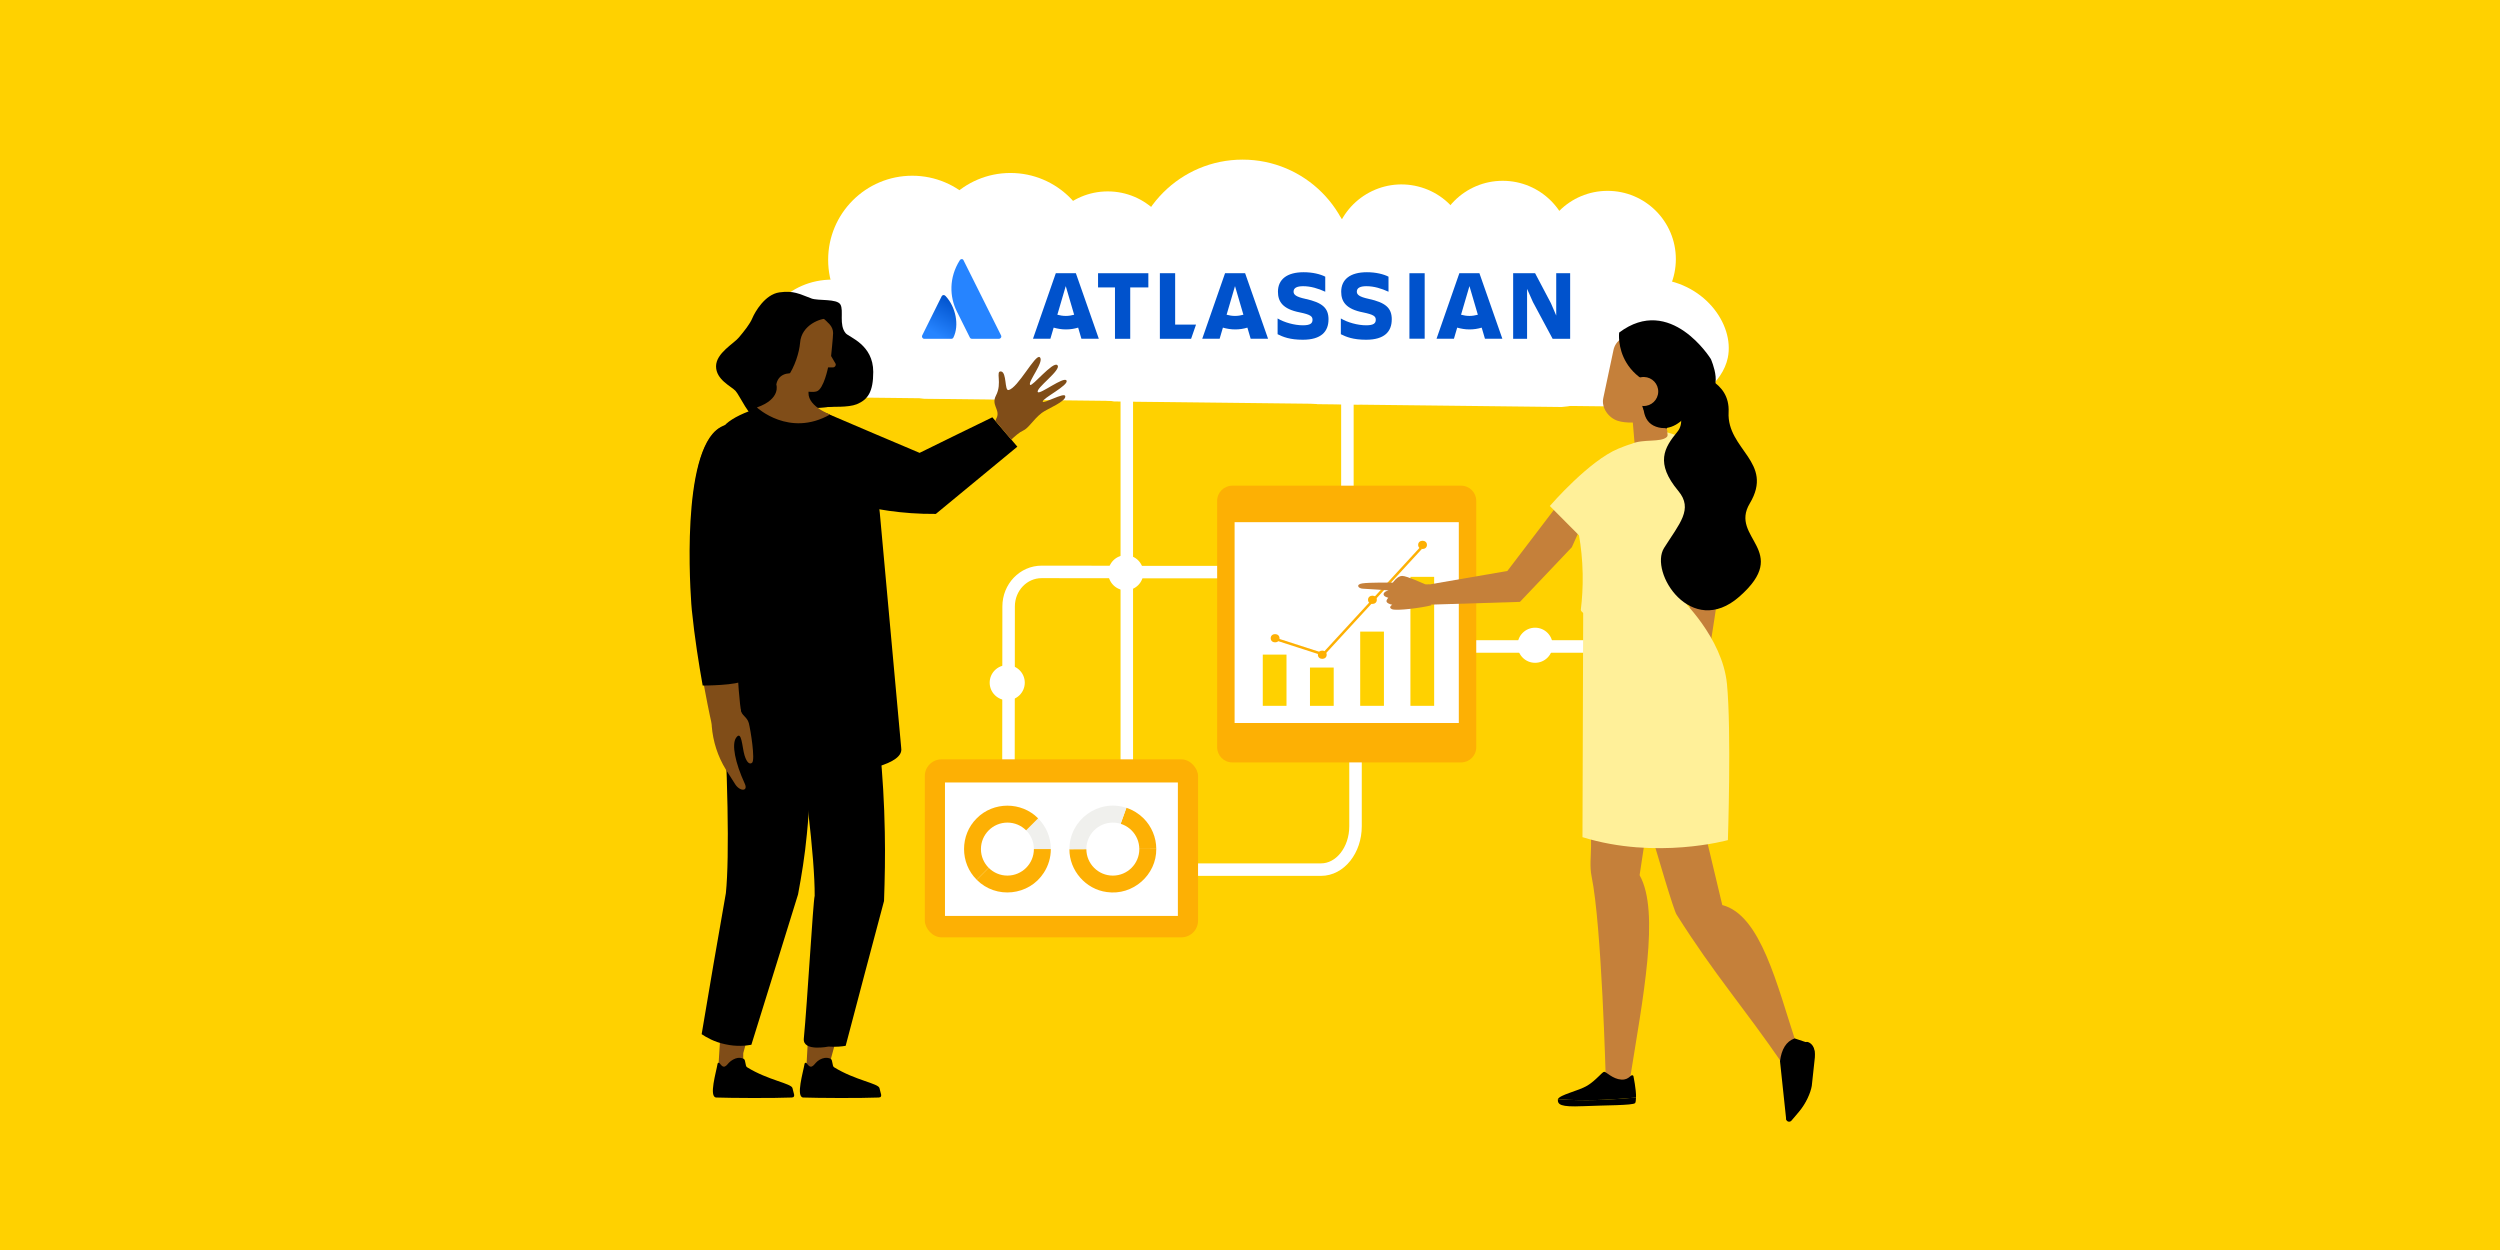 <?xml version="1.0" encoding="UTF-8"?>
<svg id="Layer_1_copy" data-name="Layer 1 copy" xmlns="http://www.w3.org/2000/svg" xmlns:xlink="http://www.w3.org/1999/xlink" viewBox="0 0 1000 500">
  <defs>
    <style>
      .cls-1 {
        fill: #ffd100;
      }

      .cls-2 {
        fill: #f0f0ed;
      }

      .cls-3 {
        fill: #fdb004;
      }

      .cls-4 {
        fill: #ffa68e;
      }

      .cls-4, .cls-5, .cls-6, .cls-7, .cls-8 {
        fill-rule: evenodd;
      }

      .cls-9 {
        stroke: #fdb004;
        stroke-miterlimit: 10;
      }

      .cls-9, .cls-10 {
        fill: none;
      }

      .cls-11 {
        fill: url(#linear-gradient);
      }

      .cls-12 {
        fill: #804d18;
      }

      .cls-13 {
        fill: #fff;
      }

      .cls-6 {
        fill: #c04627;
      }

      .cls-14 {
        fill: #0052cc;
      }

      .cls-15 {
        fill: #2684ff;
      }

      .cls-7 {
        fill: #fff099;
      }

      .cls-8 {
        fill: #c5803a;
      }

      .cls-10 {
        stroke: #fff;
        stroke-linejoin: round;
        stroke-width: 5px;
      }
    </style>
    <linearGradient id="linear-gradient" x1="382.48" y1="1561.98" x2="374.22" y2="1576.25" gradientTransform="translate(0 -1441.21)" gradientUnits="userSpaceOnUse">
      <stop offset="0" stop-color="#0052cc"/>
      <stop offset=".92" stop-color="#2684ff"/>
    </linearGradient>
  </defs>
  <g id="Layer_3" data-name="Layer 3">
    <rect class="cls-1" x="0" width="1000" height="500"/>
    <path class="cls-10" d="M403.36,334.91l.09-92.34c0-7.64,5.92-13.82,13.22-13.81l28.68.03"/>
    <path class="cls-10" d="M450.72,129.57v206.98"/>
    <path class="cls-10" d="M538.96,113.12v152.74"/>
    <path class="cls-10" d="M570.76,228.84h-121.45"/>
    <path class="cls-10" d="M459.9,347.85h68.51c7.62,0,13.8-7.77,13.8-17.35v-54.56c0-9.58,6.17-17.35,13.8-17.35h120.57"/>
    <g>
      <path class="cls-3" d="M492.92,194.27h91.52c3.34,0,6.06,2.71,6.06,6.06v98.58c0,3.34-2.71,6.06-6.06,6.06h-91.52c-3.34,0-6.06-2.71-6.06-6.06v-98.58c0-3.34,2.71-6.06,6.06-6.06h0Z"/>
      <g>
        <rect class="cls-13" x="493.84" y="208.87" width="89.68" height="80.33"/>
        <g>
          <g>
            <rect class="cls-1" x="505.11" y="261.84" width="9.49" height="20.49"/>
            <rect class="cls-1" x="523.99" y="267.02" width="9.49" height="15.32"/>
            <rect class="cls-1" x="544.08" y="252.64" width="9.49" height="29.69"/>
            <rect class="cls-1" x="564.17" y="230.74" width="9.49" height="51.59"/>
          </g>
          <polyline class="cls-9" points="509.74 255.44 529.3 261.75 568.43 219.2"/>
          <ellipse class="cls-3" cx="510.04" cy="255.29" rx="1.76" ry="1.65"/>
          <ellipse class="cls-3" cx="528.91" cy="261.89" rx="1.76" ry="1.65"/>
          <ellipse class="cls-3" cx="548.97" cy="239.92" rx="1.76" ry="1.65"/>
          <ellipse class="cls-3" cx="569.02" cy="217.95" rx="1.76" ry="1.65"/>
        </g>
      </g>
    </g>
    <g>
      <rect class="cls-3" x="369.93" y="303.74" width="109.29" height="71.19" rx="6.67" ry="6.67"/>
      <g>
        <rect class="cls-13" x="377.99" y="312.99" width="93.16" height="53.38"/>
        <g>
          <g>
            <path class="cls-3" d="M462.51,339.55c-8.79.03-25.95.11-34.74.14-.07,8.47,6.52,16.04,14.95,17.13,10.45,1.53,19.93-6.89,19.79-17.28h0Z"/>
            <path class="cls-3" d="M445.15,339.62l17.36-.07c0-4.56-1.89-9.06-5.13-12.26h0c-1.92-1.89-4.26-3.34-6.82-4.17l-5.93,16.51h.52,0Z"/>
            <path class="cls-2" d="M450.56,323.12c-11.21-3.69-22.84,4.77-22.78,16.58l16.84-.07,5.93-16.51h0Z"/>
          </g>
          <g>
            <path class="cls-2" d="M420.34,339.63c0-4.8-1.94-9.14-5.09-12.28l-12.28,12.28h17.37Z"/>
            <path class="cls-3" d="M417.53,349.09c1.83-2.82,2.8-6.05,2.8-9.46h-17.36l-12.28,12.28c7.7,7.79,20.91,6.42,26.84-2.82h0Z"/>
            <path class="cls-3" d="M415.24,327.33c-6.67-6.75-17.89-6.75-24.55,0-6.76,6.67-6.76,17.9,0,24.57,6.12-6.12,18.44-18.45,24.56-24.57h0Z"/>
          </g>
          <ellipse class="cls-13" cx="402.97" cy="339.64" rx="10.59" ry="10.6" transform="translate(-.36 .42) rotate(-.06)"/>
          <ellipse class="cls-13" cx="445.14" cy="339.64" rx="10.59" ry="10.6" transform="translate(-.36 .47) rotate(-.06)"/>
        </g>
      </g>
    </g>
    <g>
      <path class="cls-13" d="M304.73,139.35c-1.89-12.58,10.25-27.57,28.27-27.5-2.34-18,8.22-33.92,22.58-37.51,15.38-3.86,28.17,8.16,28.97,8.94,11.1-8.25,25.74-6.93,33.43,1.5,5.54,6.07,6.98,15.29,4.13,23.83,20.19.84,32.79,18.12,30.02,31.61-2.09,10.14-12.99,18.79-26.61,19.74-32.56-.38-65.12-.76-97.67-1.13-12.26-1.52-21.7-10.01-23.12-19.48h0Z"/>
      <path class="cls-13" d="M346.55,140.01c-1.89-12.58,10.25-27.57,28.27-27.5-2.34-18,8.22-33.92,22.58-37.51,15.38-3.86,28.17,8.16,28.97,8.94,11.1-8.25,25.74-6.93,33.43,1.5,5.54,6.07,6.98,15.29,4.13,23.83,20.19.84,32.79,18.12,30.02,31.61-2.09,10.14-12.99,18.79-26.61,19.74-32.56-.38-65.12-.76-97.67-1.13-12.26-1.52-21.7-10.01-23.12-19.48h0Z"/>
      <path class="cls-13" d="M422.48,141.1c-1.89-12.58,10.25-27.57,28.27-27.5-2.34-18,8.22-33.92,22.58-37.51,15.38-3.86,28.17,8.16,28.97,8.94,11.1-8.25,25.74-6.93,33.43,1.5,5.54,6.07,6.98,15.29,4.13,23.83,20.19.84,32.79,18.12,30.02,31.61-2.09,10.14-12.99,18.79-26.61,19.74-32.56-.38-65.12-.76-97.67-1.13-12.26-1.52-21.7-10.01-23.12-19.48h0Z"/>
      <path class="cls-13" d="M503.86,142.19c-1.89-12.58,10.25-27.57,28.27-27.5-2.34-18,8.22-33.92,22.58-37.51,15.38-3.86,28.17,8.16,28.97,8.94,11.1-8.25,25.74-6.93,33.43,1.5,5.54,6.07,6.98,15.29,4.13,23.83,20.19.84,32.79,18.12,30.02,31.61-2.09,10.14-12.99,18.79-26.61,19.74-32.56-.38-65.12-.76-97.67-1.13-12.26-1.52-21.7-10.01-23.12-19.48h0Z"/>
      <path class="cls-13" d="M543.73,142.19c-1.89-12.58,10.25-27.57,28.27-27.5-2.34-18,8.22-33.92,22.58-37.51,15.38-3.86,28.17,8.16,28.97,8.94,11.1-8.25,25.74-6.93,33.43,1.5,5.54,6.07,6.98,15.29,4.13,23.83,20.19.84,32.79,18.12,30.02,31.61-2.09,10.14-12.99,18.79-26.61,19.74-32.56-.38-65.12-.76-97.67-1.13-12.26-1.52-21.7-10.01-23.12-19.48h0Z"/>
      <circle class="cls-13" cx="643.03" cy="103.65" r="27.31"/>
      <circle class="cls-13" cx="601.08" cy="99.63" r="27.31"/>
      <circle class="cls-13" cx="560.56" cy="101.06" r="27.31" transform="translate(326.56 620.38) rotate(-75.96)"/>
      <circle class="cls-13" cx="443.11" cy="103.87" r="27.31"/>
      <circle class="cls-13" cx="497.04" cy="108.72" r="44.87"/>
      <circle class="cls-13" cx="364.9" cy="103.93" r="33.64"/>
      <circle class="cls-13" cx="404.18" cy="102.83" r="33.64"/>
      <g id="horizontal-logo-gradient-blue-atlassian">
        <g id="Group">
          <g id="Group_2" data-name="Group 2">
            <g id="Group_3" data-name="Group 3">
              <path id="Vector" class="cls-11" d="M378.19,118.38c-.48-.53-1.2-.48-1.53.14l-7.78,15.65c-.29.63.14,1.35.82,1.35h10.85c.34,0,.67-.19.82-.53,2.4-4.86.96-12.22-3.17-16.61h0Z"/>
              <path id="Vector_2" data-name="Vector 2" class="cls-15" d="M383.9,104.13c-4.37,6.93-4.08,14.59-1.2,20.36,2.88,5.78,5.09,10.16,5.23,10.49s.48.53.82.53h10.85c.67,0,1.15-.72.82-1.35,0,0-14.59-29.27-14.98-29.99-.24-.67-1.11-.72-1.53-.05h0Z"/>
            </g>
          </g>
          <g id="Group_4" data-name="Group 4">
            <g id="Group_5" data-name="Group 5">
              <g id="Group_6" data-name="Group 6">
                <g id="Group_7" data-name="Group 7">
                  <path id="Vector_3" data-name="Vector 3" class="cls-14" d="M531.41,127.77c0-4.57-2.45-6.74-9.27-8.23-3.79-.82-4.71-1.69-4.71-2.89,0-1.49,1.34-2.17,3.84-2.17,3.02,0,6,.91,8.83,2.21v-6.02c-1.97-1.01-5.04-1.78-8.64-1.78-6.77,0-10.28,2.94-10.28,7.8,0,3.85,1.78,6.93,8.79,8.28,4.18.87,5.04,1.54,5.04,2.94s-.86,2.21-3.84,2.21c-3.41,0-7.49-1.15-10.13-2.74v6.31c2.11,1.06,4.9,2.21,10.08,2.21,7.35,0,10.28-3.27,10.28-8.14h0Z"/>
                  <path id="Vector_4" data-name="Vector 4" class="cls-14" d="M605.26,109.29v26.23h5.57v-19.98l2.35,5.29,7.87,14.68h7.01v-26.23h-5.57v16.94l-2.11-4.91-6.34-12.03h-8.79,0Z"/>
                  <path id="Vector_5" data-name="Vector 5" class="cls-14" d="M569.87,109.29h-6.1v26.19h6.1v-26.19Z"/>
                  <path id="Vector_6" data-name="Vector 6" class="cls-14" d="M556.71,127.77c0-4.57-2.45-6.74-9.27-8.23-3.79-.82-4.71-1.69-4.71-2.89,0-1.49,1.34-2.17,3.84-2.17,3.03,0,6,.91,8.83,2.21v-6.02c-1.97-1.01-5.04-1.78-8.64-1.78-6.77,0-10.28,2.94-10.28,7.8,0,3.85,1.78,6.93,8.79,8.28,4.18.87,5.04,1.54,5.04,2.94s-.86,2.21-3.84,2.21c-3.41,0-7.49-1.15-10.13-2.74v6.31c2.11,1.06,4.9,2.21,10.08,2.21,7.39,0,10.28-3.27,10.28-8.14h0Z"/>
                  <path id="Vector_7" data-name="Vector 7" class="cls-14" d="M463.95,109.29v26.23h12.49l1.97-5.68h-8.35v-20.55h-6.1Z"/>
                  <path id="Vector_8" data-name="Vector 8" class="cls-14" d="M439.22,109.29v5.68h6.77v20.55h6.1v-20.55h7.25v-5.68h-20.12,0Z"/>
                </g>
              </g>
              <path id="Vector_9" data-name="Vector 9" class="cls-14" d="M430.34,109.29h-8.02l-9.12,26.19h6.96l1.3-4.43c1.53.43,3.17.72,4.9.72s3.31-.24,4.9-.72l1.3,4.43h6.96l-9.17-26.19h0ZM426.3,126.37c-1.15,0-2.3-.19-3.36-.48l3.36-11.45,3.36,11.45c-1.05.29-2.16.48-3.36.48Z"/>
              <path id="Vector_10" data-name="Vector 10" class="cls-14" d="M498.04,109.29h-8.02l-9.12,26.19h6.96l1.3-4.43c1.53.43,3.17.72,4.9.72s3.31-.24,4.9-.72l1.3,4.43h6.96l-9.17-26.19h0ZM494,126.37c-1.15,0-2.3-.19-3.36-.48l3.36-11.45,3.36,11.45c-1.05.29-2.21.48-3.36.48Z"/>
              <path id="Vector_11" data-name="Vector 11" class="cls-14" d="M591.76,109.29h-8.02l-9.12,26.19h6.96l1.3-4.43c1.54.43,3.17.72,4.9.72s3.31-.24,4.9-.72l1.3,4.43h6.96l-9.17-26.19h0ZM587.78,126.37c-1.15,0-2.3-.19-3.36-.48l3.36-11.45,3.36,11.45c-1.11.29-2.21.48-3.36.48Z"/>
            </g>
          </g>
        </g>
      </g>
    </g>
    <circle class="cls-13" cx="316.43" cy="190.4" r="7.02"/>
    <circle class="cls-13" cx="614.04" cy="258.1" r="7.02"/>
    <circle class="cls-13" cx="450.31" cy="229.1" r="7.02"/>
    <circle class="cls-13" cx="402.89" cy="273.07" r="7.02"/>
    <g>
      <path d="M396.93,166.91l10.01,11.76c-10.84,8.95-21.76,17.94-32.6,26.9-14.01.12-25.18-2.09-32.75-4.02-12.61-3.33-20.69-5.52-25.08-12.88-4.45-7.56-2.65-16.46-1.54-20.45,5.46-.87,11.01-1.78,16.49-2.55,12.17,5.18,24.24,10.39,36.38,15.48,9.76-4.86,19.48-9.51,29.08-14.22h.02Z"/>
      <path class="cls-12" d="M398.15,168.32c.16-.48.41-.99.66-1.51,1.08-3.13-2.37-4.84-.43-8.58,2.67-5.04-.37-9.99,2.09-9.64,2.26.41,1.32,7.75,2.92,7.43,3.8-.74,10.76-14.58,12.51-13.14,2.05,1.65-4.96,9.97-3.84,11.08.8.79,9.15-9.56,10.87-7.91,1.98,1.79-8.99,9.4-7.77,10.8.87.99,10.33-6.34,11.42-4.67,1.24,1.82-9.81,7.23-9.5,8.5.22.99,8.61-3.84,9.02-2.28.51,2.17-7.14,5.06-9.43,6.79-3.53,2.78-5.19,6.1-7.52,7.1-1.31.55-3.28,2.27-4.65,3.58-2.11-2.48-4.25-5.06-6.37-7.55h.01,0Z"/>
      <polygon class="cls-12" points="332.03 362.82 348.28 364.73 331.83 425.5 332.74 430.03 322.45 428.72 326.18 362.11 332.03 362.82"/>
      <polygon class="cls-12" points="297.62 358.58 313.77 360.5 297.31 421.26 297.22 428.62 287.22 428.92 291.66 357.87 297.62 358.58"/>
      <path d="M295.1,423.17c.8-.11,1.71,0,2.42.4.8.4.51,2.93,1.31,3.33,8.48,5.25,17.86,6.46,18.17,8.38.31,1.82,1.51,3.63-.31,3.73-7.17.31-24.83.2-30.17,0-3.13-.11,0-10.3.51-13.53.11-.4.51-.51.8-.2.51.61,1.22,1.71,2.13,1.31.71-.31,1.11-1.01,1.62-1.51.91-.91,2.22-1.71,3.53-1.92h0Z"/>
      <path d="M329.9,423.17c.8-.11,1.71,0,2.42.4.8.4.51,2.93,1.31,3.33,8.48,5.25,17.86,6.46,18.17,8.38.31,1.82,1.51,3.63-.31,3.73-7.17.31-24.83.2-30.17,0-3.13-.11,0-10.3.51-13.53.11-.4.51-.51.8-.2.51.61,1.22,1.71,2.13,1.31.71-.31,1.11-1.01,1.62-1.51.8-.91,2.13-1.71,3.53-1.92h0Z"/>
      <g id="Legs-2">
        <path d="M290.35,357.27h0c1.51-14.84.71-48.55-1.42-84.98,11.1-1.71,20.89-1.62,32.2-1.22,2.62,17.46,4.04,38.65,1.62,62.57-.8,8.58-2.13,16.65-3.53,24.12-6.26,20.08-12.41,40.16-18.67,60.15-2.22.4-5.95.8-10.4-.2-4.44-.91-7.68-2.82-9.49-4.04,3.13-18.77,6.37-37.54,9.69-56.42h0,0Z"/>
        <path d="M325.87,358.38h0c.11-14.94-3.93-48.34-9.69-84.38,10.89-2.82,20.59-3.63,31.89-4.34,3.13,18.88,5.45,40.07,5.85,63.18.2,9.58,0,18.77-.31,27.55-5.15,19.37-10.3,38.65-15.34,57.93-1.62.31-4.04.51-6.86.31,0,0-10.3,2.13-9.89-3.13,1.42-14.64,3.73-54.91,4.34-57.12h0Z"/>
      </g>
      <path d="M324.56,119.39c2.82,1.01,10.19,0,11.61,2.42s-.71,8.17,2.13,11.51c1.42,1.62,11,4.54,11,15.44,0,8.08-2.22,11.1-6.56,12.92-3.53,1.42-10.09.91-11.61,1.11s-10.8.51-14.43,1.92c-3.73,1.42-9.18,4.64-13.12,3.53-3.93-1.11-7.68-10.09-9.39-11.91s-7.77-4.44-7.77-9.79,7.27-9.18,9.18-11.61c2.02-2.42,4.34-5.25,5.35-7.68,1.01-2.42,5.04-9.49,10.8-10.3,5.76-.8,7.87.61,12.82,2.42h-.02,0Z"/>
      <path d="M360.49,299.23l-8.58-94.16s-2.73-28.86-20.39-39.36c-1.82-1.01-4.64-1.01-6.96-1.92-2.42-.91-4.34-2.53-6.86-2.62-12.51-.2-26.24,5.75-28.56,9.99-4.04,7.37-3.33,26.44-2.73,35.43.91,12.82-1.01,60.96,5.95,97.8,1.82,9.39,70.34,7.47,68.12-5.15h0Z"/>
      <path d="M335.96,124.64c-.8-.31-2.93,2.62-5.04,2.82,1.01,1.92,1.62,3.02,1.82,6.15.2,3.13-13.63,21.9-13.63,21.9l-4.04,9.89c6.96-1.82,8.27-2.22,13.63-2.42,5.55-.2,9.08-1.42,12.82-3.53,3.84-2.22,7.68-11.4,2.22-16.86s-8.48-9.89-8.38-12.41c0-2.62,1.62-5.15.61-5.55h0Z"/>
      <path class="cls-12" d="M326.69,156.54c2.82-.91,4.54-9.58,4.54-9.58h1.92c.8,0,1.31-.71,1.11-1.42l-1.82-3.13s.8-7.77.8-9.18c0-1.31-.51-2.53-1.42-3.53-1.71-1.82-4.75-4.64-7.77-5.15-11.2-1.92-17.06,3.63-17.26,14.13-.11,10.49,12.41,17.06,12.41,17.06,0,0,4.84,1.62,7.47.8h0,0Z"/>
      <path d="M330.92,127.47c-2.22-.31-10.4,2.32-10.89,9.69-.61,7.27-6.86,23.61-18.97,18.57-8.99-3.84,5.85-29.06,5.85-29.06l9.39-5.95c0-.11,13.32,2.53,14.64,6.77h-.01Z"/>
      <path id="Arm-2" class="cls-12" d="M291.16,170.26c4.13-.2,8.08,1.71,9.69,5.55l.4,1.01c6.26,13.53-4.94,50.36-6.37,65.19-1.31,14.33,1.01,43.6,2.13,45.41,1.11,1.82-12.21,2.73-12.21,2.73,0,0-5.25-22.81-7.77-47.43-1.22-11.61-3.84-71.35,14.13-72.46h0Z"/>
      <path id="Hand" class="cls-12" d="M296.2,283.7c.31,2.53,2.62,2.93,3.33,5.55.71,2.73,2.62,14.73,1.31,15.84-.8.71-2.02.31-3.02-2.93s-1.11-10.49-3.44-6.96c-1.71,2.62-.4,9.69,3.53,18.27,1.51,3.23-2.13,3.23-4.04-.11-.31-.61-1.42-2.13-3.53-5.55-3.23-5.25-5.15-11.2-5.65-17.46l.2-4.54c0,.11,11.3-2.22,11.3-2.13h0v.02h0Z"/>
      <path id="Neck" class="cls-12" d="M310.53,153.8s2.02,5.75-7.77,9.18c0,0,12.92,12.11,29.27,2.82,0,0-9.99-3.63-8.48-9.79,1.51-6.26-11.61-10.19-13.02-2.22h0Z"/>
      <path d="M298.12,243.23c-.71,6.96.11,20.79-.61,28.86-2.13,2.13-16.44,2.13-16.44,2.13-1.51-8.48-3.23-19.18-4.34-30.17-.11-.51-4.75-55,8.27-70.44,2.13-2.53,4.64-3.84,7.47-4.04h.8c4.84,0,8.88,2.53,10.6,6.66l.4,1.01c4.64,9.99.31,31.29-3.13,48.44-1.42,7.17-2.62,13.32-3.02,17.56h0Z"/>
    </g>
    <g>
      <g>
        <path class="cls-8" d="M655.9,185.66l-12.95,1.95,32.41,34.82.9,37.29,7.73-.79s3.31-20.58,4.92-33.31c.49-3.95-.63-7.93-3.13-11.04-5.65-7.03-15.42-19.2-15.42-19.2l-14.46-9.73h0s0,.01,0,.01Z"/>
        <path class="cls-8" d="M673.32,187.13l14.61,24.4s-17.56,7.68-17.98,7.22c-23.73-25-5.01-38.6-5.01-38.6l8.4,6.98h-.02Z"/>
      </g>
      <path class="cls-8" d="M647.18,286.75s21.11,75.42,23.45,79.08c15.23,24.15,26.44,36.47,42.65,60.08l5.35-8.12c-7.89-23.93-14.3-51.79-29.72-55.77l-16.94-71.05-24.78-4.21h0Z"/>
      <path class="cls-5" d="M711.99,424.39l2.43,22.85c.06.53.45.95.97,1.06h0c.43.09.88-.07,1.17-.4l2.94-3.48c2.8-3.32,4.56-7.41,5.02-11.74l1.22-11.24c.2-1.9-.91-3.69-2.7-4.35l-5.19-1.73c-3.42,1.22-5.24,4.41-5.84,9.03h-.01s0,0,0,0Z"/>
      <path class="cls-4" d="M678.58,255.45l-.79,1.46s-.39.8-1.85,2.4-2.19,2.95-3.13,5.5c-.93,2.56-.94,3.73-1.97,5.88s-.8,2.68.76,1.3c1.56-1.39,2.22-3.87,2.78-4.5.57-.63,1.09,1.26,1.12,5.17s.79,7.71,1.45,7.91c.65.19,1.03-.33.9-3.14-.13-2.8-.32-7.29.43-6.9.22.12,1.07,5.12,1.39,7.71s1.63,2.83,1.77,1.69c.14-1.16-.68-9.29-.43-9.29s1.79,4.28,2.84,6.79c1.05,2.51,2.24,1.36,1.92.41-.31-.94-2.11-6.98-2.01-7.52.09-.55,1.74,1.86,2.8,3.75,1.06,1.89,2.31,1.22,1.7.19-.61-1.05-2.09-3.98-3.25-7.29s-1.37-7.73-1.65-8.86-2.92-3.89-4.8-2.63v-.03h0Z"/>
      <path class="cls-8" d="M634.35,246.7s2.22,71.38,2.07,91.77c-.03,4.07-.59,8.12.22,12.11,4.04,19.54,5.67,81.21,5.67,81.21,2.15,1.46,5.81.85,9.65.03,5.12-32.28,12.16-67.08,3.88-81.74l12.29-81.06-19.25-5.12-14.55-17.21h.01s0,.01,0,.01Z"/>
      <path class="cls-6" d="M647.49,316.66s10.64,16.56,10.65,16.54c0-.03,1.96-13.17,1.96-13.17l-12.61-3.36h0Z"/>
      <path class="cls-7" d="M672.17,239.22s16.79,15.73,18.61,34.32.38,62.5.38,62.5c0,0-28.62,8-58.17-1.18l.3-93.95,38.87-1.69h.02Z"/>
      <path class="cls-8" d="M652.72,164.19s.79,9.39,1.45,17.17c.18,2.07,1.45,3.89,3.35,4.75,1.89.86,4.11.64,5.78-.58.55-.4,1.09-.79,1.59-1.16,2.3-1.67,3.43-4.54,2.9-7.33-1.37-7.18-3.87-20.26-3.87-20.26l-11.22,7.42h.01s0-.01,0-.01Z"/>
      <path class="cls-8" d="M672.73,145.79c.82-3.84-1.64-7.63-5.48-8.45-4.11-.88-9.29-1.97-13.4-2.84-3.84-.82-7.63,1.64-8.45,5.48-1.2,5.66-2.89,13.61-4.09,19.28-.82,3.84,2.07,7.88,5.83,9.08,6.56,2.1,20.41-.88,21.23-4.73,1.2-5.66,3.17-12.16,4.38-17.82h-.01Z"/>
      <path class="cls-8" d="M635.87,202.98l-4.11-12.43-28.82,37.84-33.82,5.84-1.3,7.76c13.38-.41,26.76-.82,40.16-1.24,6.92-7.29,13.84-14.58,20.76-21.87l7.14-15.9h0Z"/>
      <path class="cls-7" d="M631.63,214.17c-3.9-3.92-7.8-7.85-11.7-11.77.66-.77,15.73-18.06,27.3-22.89,3.6-1.5,5.36-1.96,5.36-1.96,4.72-2.09,11.71-.46,14.14-2.76.61-.58.16-1.84.16-1.84l6.37,1.98s4.65,2.11,5.18,6.79c1.65,14.6.9,19.1-2.77,33.55-1.33,5.27-2.7,20.2-1.26,24.53,4,12.04-41.73,9.52-42.08,4.1.51-4.19.84-9.04.74-14.41-.11-5.77-.7-10.93-1.45-15.32h0Z"/>
      <path class="cls-5" d="M681.5,154.09c.19.16-7.41,20.78-19.11,16.58-11.7-4.21.59-28.07.59-28.07l18.52,11.5h0Z"/>
      <path class="cls-5" d="M684.33,143.59s-16.11-26.03-36.67-10.56c0,0-3.02,24.3,32.93,24.46,10.07.05,3.74-13.9,3.74-13.9h0Z"/>
      <path class="cls-5" d="M666.72,171.39s-14.79-1.36-9.55-24.16c5.24-22.82,15.65,9.8,15.65,9.8l-6.1,14.36h0Z"/>
      <path class="cls-8" d="M651.69,156.43c-.09,3.21,2.43,5.87,5.63,5.97,3.21.09,5.87-2.43,5.97-5.63.09-3.21-2.43-5.87-5.63-5.97-3.21-.09-5.87,2.43-5.97,5.63Z"/>
      <g>
        <path d="M623.18,439.67c.65-1.77,8.24-3.31,11.69-5.39,3.59-2.16,6.03-5.57,6.82-5.57s3.38,2.9,6.82,3.13,3.79-2.61,4.84-1.47c0,0,1.17,5.51,1.06,8.64-.31.03-11.26,1.07-19.71,1.07-5.83,0-9.66-.25-11.52-.41h0s0,.01,0,.01Z"/>
        <path d="M633.01,442.47c-8.87.4-9.88-.68-9.88-2.56,0-.09.03-.16.05-.24,1.86.16,5.69.41,11.52.41,8.45,0,19.4-1.05,19.71-1.07-.03,1.11-.14,1.96-.37,2.22-.85.97-12.16.85-21.04,1.25h.01Z"/>
      </g>
      <path class="cls-5" d="M714.41,447.57c.06.53.46.98.98,1.09h0c.43.09.9-.07,1.19-.41l3-3.54c2.86-3.4,4.65-7.56,5.13-10.34l1.24-11.47c.21-3.57-.92-5.4-2.74-6.08,0,0-3.32-.99-4.29,5.53-.93,6.25-4.48,25.24-4.48,25.24h-.01s0,0,0,0Z"/>
      <path class="cls-8" d="M571.84,233.8s-1.32.02-1.74-.09c-.42-.12-7.34-3.36-9.25-3.35-1.92.01-3.69,2.67-3.69,2.67,0,0-9.48-.1-12.22.32s-1.7,2.08.25,2.13c1.94.06,10.27.68,10.27.68,0,0-1.86.38-2.02,1.44s1.89,1.5,1.89,1.5c0,0-1.19,1.17-.53,1.86s2.09.94,2.09.94c0,0-1.81,1.05-.07,1.79s11.83-.55,15.75-1.57c-1.43-3.43-.74-8.31-.74-8.31h0,0Z"/>
      <path class="cls-5" d="M671.58,161.24c-1.27-7.41,6.79-12.99,13.14-8.99,3.83,2.42,7.04,6.33,6.72,12.63-.76,14.99,18.37,19.95,8.46,36.51-8.3,13.88,16.84,18.8-4.15,37.26-19.2,16.88-36.23-9.73-30.12-19.46,6.11-9.73,11.8-15.52,5.69-22.82-9.31-11.16-5.66-17.27-.36-23.67,2.5-3.02,1.38-6.97.61-11.47h0Z"/>
    </g>
  </g>
</svg>